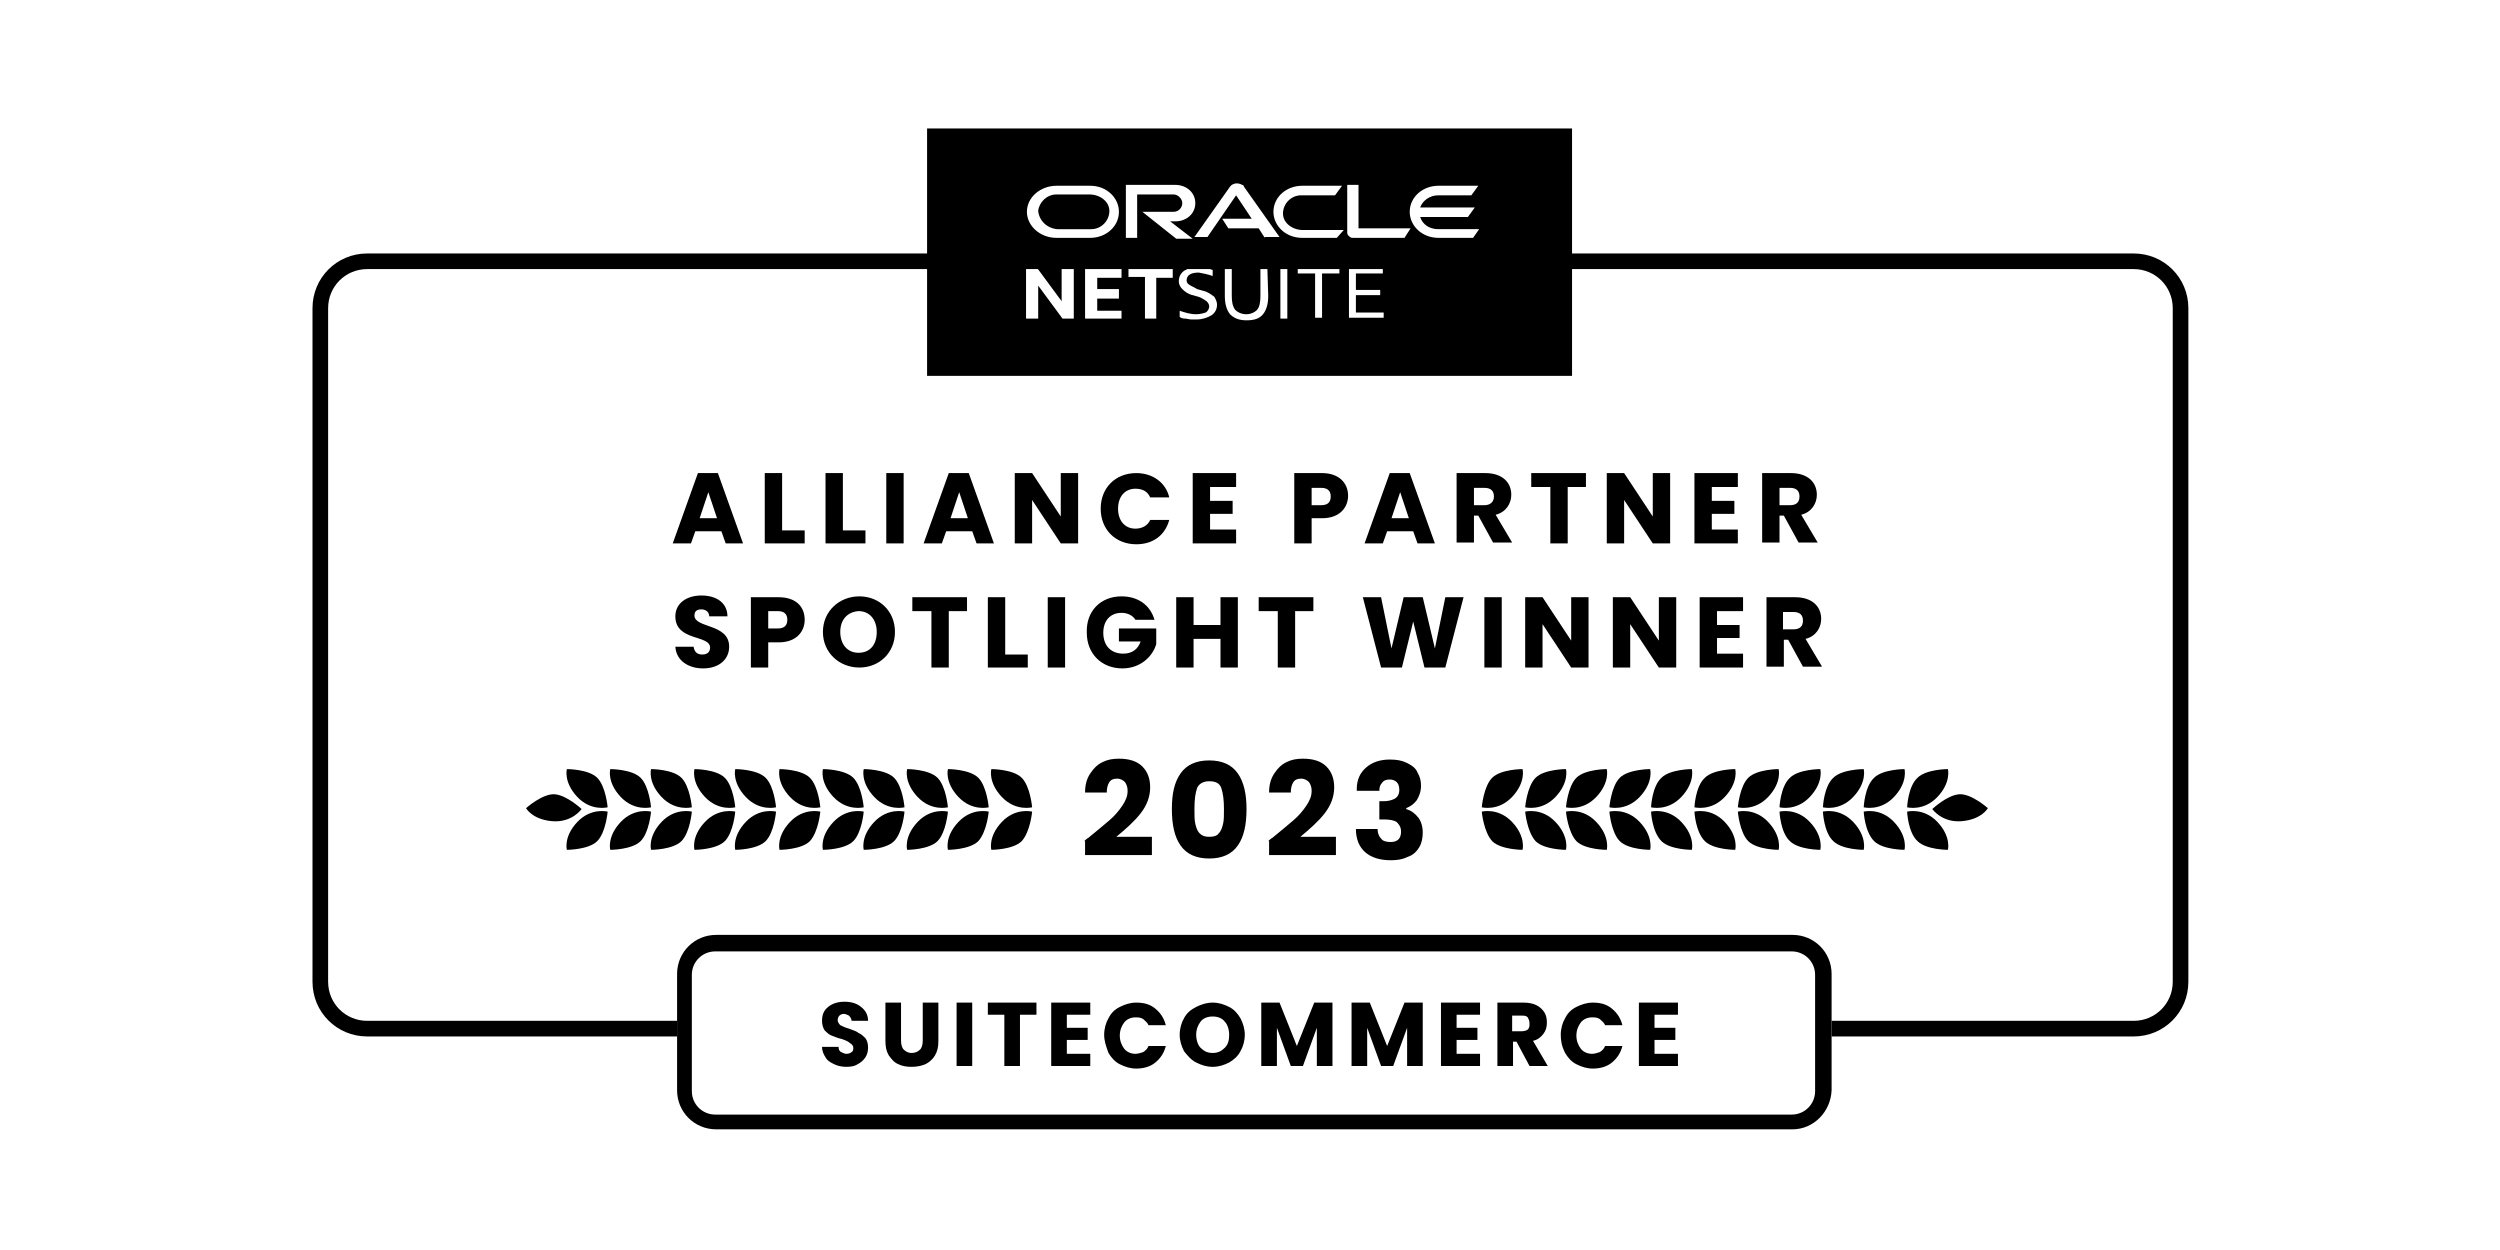 <svg xmlns="http://www.w3.org/2000/svg" xmlns:xlink="http://www.w3.org/1999/xlink" id="Layer_1" x="0px" y="0px" viewBox="0 0 288 144" style="enable-background:new 0 0 288 144;" xml:space="preserve"><style type="text/css">	.st0{fill-rule:evenodd;clip-rule:evenodd;}	.st1{clip-path:url(#SVGID_00000016797985021036274360000001324793255435155646_);}</style><g>	<path d="M83.6,62.6l-0.5-1.4h-3l-0.5,1.4h-2.1l2.9-8.1h2.3l2.9,8.1H83.6z M82.6,59.7l-1-3l-1,3H82.6z M88.1,54.5h2v6.6h2.6v1.5  h-4.6V54.5z M95.1,54.5h2v6.6h2.6v1.5h-4.6V54.5z M102.1,62.6v-8.1h2v8.1H102.1z M112.5,62.6l-0.5-1.4h-3l-0.5,1.4h-2.1l2.9-8.1  h2.3l2.9,8.1H112.5z M111.5,59.7l-1-3l-1,3H111.5z M122.2,54.5h2v8.1h-2l-3.3-5v5h-2v-8.1h2l3.3,5V54.5z M126.8,58.6  c0-2.4,1.7-4.1,4.1-4.1c1.9,0,3.4,1.1,3.8,2.8h-2.2c-0.3-0.7-0.9-1-1.7-1c-1.2,0-2,0.9-2,2.3c0,1.4,0.8,2.3,2,2.3  c0.7,0,1.4-0.3,1.7-1h2.2c-0.5,1.8-1.9,2.8-3.8,2.8C128.5,62.7,126.8,61,126.8,58.6z M142.4,54.5v1.6h-3v1.6h2.6v1.5h-2.6V61h3v1.6  h-5v-8.1H142.4z M151.1,58.2h1.1c0.8,0,1.1-0.4,1.1-1c0-0.6-0.3-1-1.1-1h-1.1V58.2z M155.3,57.1c0,1.3-0.9,2.6-3,2.6h-1.2v2.9h-2  v-8.1h3.2C154.3,54.5,155.3,55.7,155.3,57.1z M163.3,62.6l-0.5-1.4h-3l-0.5,1.4h-2.1l2.9-8.1h2.3l2.9,8.1H163.3z M162.3,59.7l-1-3  l-1,3H162.3z M172.1,57.2c0-0.6-0.3-1-1.1-1h-1.2v2h1.2C171.7,58.2,172.1,57.8,172.1,57.2z M167.8,54.5h3.3c2,0,3,1.1,3,2.5  c0,1-0.6,2-1.8,2.3l1.9,3.2h-2.2l-1.7-3.1h-0.5v3.1h-2V54.5z M176.4,56.1v-1.6h6.3v1.6h-2.1v6.5h-2v-6.5H176.4z M190.4,54.5h2v8.1  h-2l-3.3-5v5h-2v-8.1h2l3.3,5V54.5z M200.2,54.5v1.6h-3v1.6h2.6v1.5h-2.6V61h3v1.6h-5v-8.1H200.2z M207.3,57.2c0-0.6-0.3-1-1.1-1  H205v2h1.2C207,58.2,207.3,57.8,207.3,57.2z M203,54.5h3.3c2,0,3,1.1,3,2.5c0,1-0.6,2-1.8,2.3l1.9,3.2h-2.2l-1.7-3.1H205v3.1h-2  V54.5z"></path>	<path d="M124.9,96.9c0.3-0.3,0.5-0.4,0.5-0.4c1-0.8,1.8-1.5,2.4-2c0.6-0.5,1.1-1.1,1.5-1.7c0.4-0.6,0.6-1.1,0.6-1.7  c0-0.4-0.1-0.7-0.3-1c-0.2-0.2-0.5-0.4-0.9-0.4c-0.4,0-0.7,0.1-0.9,0.4c-0.2,0.3-0.3,0.7-0.3,1.2h-2.5c0-0.9,0.2-1.6,0.6-2.2  c0.4-0.6,0.8-1,1.4-1.3c0.6-0.3,1.2-0.4,1.9-0.4c1.2,0,2.1,0.3,2.7,0.9c0.6,0.6,0.9,1.4,0.9,2.4c0,1.1-0.4,2.1-1.1,3  c-0.7,0.9-1.7,1.8-2.8,2.7h4.1v2.1h-7.7V96.9z M135,93.2c0-1.8,0.3-3.1,1-4.1c0.7-1,1.8-1.5,3.3-1.5c1.5,0,2.6,0.5,3.3,1.5  c0.7,1,1,2.4,1,4.1c0,1.8-0.3,3.2-1,4.2c-0.7,1-1.8,1.5-3.3,1.5c-1.5,0-2.6-0.5-3.3-1.5C135.3,96.4,135,95,135,93.2z M141,93.2  c0-1-0.1-1.8-0.3-2.4c-0.2-0.6-0.7-0.8-1.4-0.8c-0.7,0-1.2,0.3-1.4,0.8c-0.2,0.6-0.3,1.3-0.3,2.4c0,0.7,0,1.3,0.1,1.7  c0.1,0.4,0.2,0.8,0.5,1.1c0.3,0.3,0.6,0.4,1.1,0.4c0.5,0,0.9-0.1,1.1-0.4c0.3-0.3,0.4-0.7,0.5-1.1C141,94.5,141,93.9,141,93.2z   M146.1,96.9c0.3-0.3,0.5-0.4,0.5-0.4c1-0.8,1.8-1.5,2.4-2c0.6-0.5,1.1-1.1,1.5-1.7s0.6-1.1,0.6-1.7c0-0.4-0.1-0.7-0.3-1  c-0.2-0.2-0.5-0.4-0.9-0.4c-0.4,0-0.7,0.1-0.9,0.4c-0.2,0.3-0.3,0.7-0.3,1.2h-2.5c0-0.9,0.2-1.6,0.6-2.2c0.4-0.6,0.8-1,1.4-1.3  c0.6-0.3,1.2-0.4,1.9-0.4c1.2,0,2.1,0.3,2.7,0.9c0.6,0.6,0.9,1.4,0.9,2.4c0,1.1-0.4,2.1-1.1,3c-0.7,0.9-1.7,1.8-2.8,2.7h4.1v2.1  h-7.7V96.9z M156.3,90.9c0-1.1,0.4-1.9,1.1-2.5c0.7-0.6,1.6-0.9,2.7-0.9c0.8,0,1.4,0.1,2,0.4c0.6,0.3,1,0.6,1.2,1.1  c0.3,0.5,0.4,1,0.4,1.5c0,0.7-0.2,1.2-0.5,1.7c-0.3,0.4-0.7,0.7-1.2,0.9v0.1c0.6,0.2,1,0.5,1.4,1c0.3,0.4,0.5,1,0.5,1.7  c0,0.6-0.1,1.2-0.4,1.7c-0.3,0.5-0.7,0.9-1.3,1.1c-0.6,0.3-1.2,0.4-2,0.4c-1.2,0-2.2-0.3-2.9-0.9c-0.7-0.6-1.1-1.5-1.1-2.7h2.5  c0,0.4,0.1,0.8,0.4,1.1c0.2,0.3,0.6,0.4,1.1,0.4c0.4,0,0.7-0.1,0.9-0.3c0.2-0.2,0.3-0.5,0.3-0.9c0-0.5-0.2-0.8-0.5-1.1  c-0.3-0.2-0.8-0.3-1.5-0.3h-0.5v-2.1h0.5c0.5,0,0.9-0.1,1.3-0.3c0.3-0.2,0.5-0.5,0.5-1c0-0.4-0.1-0.7-0.3-0.9  c-0.2-0.2-0.5-0.3-0.8-0.3c-0.4,0-0.7,0.1-0.9,0.4c-0.2,0.2-0.3,0.5-0.3,0.9H156.3z"></path>	<path d="M84,74.5c0,1.4-1.1,2.5-3,2.5c-1.7,0-3.1-0.9-3.2-2.5h2.1c0.1,0.6,0.4,0.9,1,0.9c0.6,0,0.9-0.3,0.9-0.8c0-1.5-4-0.7-4-3.6  c0-1.5,1.3-2.4,3-2.4c1.8,0,3,0.9,3,2.4h-2.1c0-0.5-0.4-0.8-0.9-0.8c-0.5,0-0.8,0.2-0.8,0.7C80,72.4,84,71.8,84,74.5z M88.5,72.4  h1.1c0.8,0,1.1-0.4,1.1-1c0-0.6-0.3-1-1.1-1h-1.1V72.4z M92.7,71.4c0,1.3-0.9,2.6-3,2.6h-1.2v2.9h-2v-8.1h3.2  C91.7,68.8,92.7,69.9,92.7,71.4z M103.1,72.8c0,2.4-1.8,4.1-4.1,4.1c-2.3,0-4.2-1.7-4.2-4.1c0-2.4,1.9-4.1,4.2-4.1  C101.3,68.7,103.1,70.4,103.1,72.8z M96.8,72.8c0,1.4,0.8,2.4,2.1,2.4c1.3,0,2.1-0.9,2.1-2.4c0-1.4-0.8-2.4-2.1-2.4  C97.6,70.5,96.8,71.4,96.8,72.8z M105.1,70.4v-1.6h6.3v1.6h-2.1v6.5h-2v-6.5H105.1z M113.8,68.8h2v6.6h2.6v1.5h-4.6V68.8z   M120.7,76.9v-8.1h2v8.1H120.7z M129.2,68.7c1.9,0,3.3,1,3.8,2.7h-2.2c-0.3-0.5-0.9-0.8-1.6-0.8c-1.3,0-2.1,0.9-2.1,2.3  c0,1.5,0.9,2.4,2.3,2.4c1,0,1.7-0.5,2-1.4h-2.5v-1.5h4.3v1.8c-0.4,1.4-1.8,2.8-3.9,2.8c-2.4,0-4.1-1.7-4.1-4.1  C125.1,70.4,126.8,68.7,129.2,68.7z M140.6,76.9v-3.3h-3.1v3.3h-2v-8.1h2V72h3.1v-3.2h2v8.1H140.6z M145,70.4v-1.6h6.3v1.6h-2.1  v6.5h-2v-6.5H145z M159.1,76.9l-2.1-8.1h2.1l1.2,5.9l1.4-5.9h2.2l1.4,5.9l1.2-5.9h2.1l-2.1,8.1h-2.4l-1.3-5.3l-1.3,5.3H159.1z   M171,76.9v-8.1h2v8.1H171z M181,68.8h2v8.1h-2l-3.3-5v5h-2v-8.1h2l3.3,5V68.8z M191.1,68.8h2v8.1h-2l-3.3-5v5h-2v-8.1h2l3.3,5  V68.8z M200.8,68.8v1.6h-3V72h2.6v1.5h-2.6v1.8h3v1.6h-5v-8.1H200.8z M207.7,71.5c0-0.6-0.3-1-1.1-1h-1.2v2h1.2  C207.4,72.5,207.7,72.1,207.7,71.5z M203.5,68.8h3.3c2,0,3,1.1,3,2.5c0,1-0.6,2-1.8,2.3l1.9,3.2h-2.2l-1.7-3.1h-0.5v3.1h-2V68.8z"></path>	<path class="st0" d="M42.3,31h203.5c2.5,0,4.5,2,4.5,4.5v77.6c0,2.5-2,4.5-4.5,4.5h-34.8v1.8h34.8c3.5,0,6.3-2.8,6.3-6.3V35.5  c0-3.5-2.8-6.3-6.3-6.3H42.3c-3.5,0-6.3,2.8-6.3,6.3v77.6c0,3.5,2.8,6.3,6.3,6.3h35.7v-1.8H42.3c-2.5,0-4.5-2-4.5-4.5V35.5  C37.8,33,39.8,31,42.3,31z"></path>	<path d="M206.5,130.1h-124c-2.5,0-4.5-2-4.5-4.5v-13.4c0-2.5,2-4.5,4.5-4.5h124c2.5,0,4.5,2,4.5,4.5v13.4  C210.9,128.1,208.9,130.1,206.5,130.1z M82.4,109.6c-1.5,0-2.7,1.2-2.7,2.7v13.4c0,1.5,1.2,2.7,2.7,2.7h124c1.5,0,2.7-1.2,2.7-2.7  v-13.4c0-1.5-1.2-2.7-2.7-2.7H82.4z"></path>	<path d="M97.5,122.9c-0.5,0-1-0.1-1.4-0.3c-0.4-0.2-0.8-0.4-1-0.8c-0.2-0.3-0.4-0.7-0.4-1.2h1.9c0,0.3,0.1,0.5,0.3,0.6  c0.2,0.1,0.4,0.2,0.6,0.2c0.3,0,0.5-0.1,0.6-0.2c0.2-0.1,0.2-0.3,0.2-0.5c0-0.2-0.1-0.3-0.2-0.4c-0.1-0.1-0.3-0.2-0.4-0.3  c-0.2-0.1-0.4-0.2-0.7-0.3c-0.5-0.1-0.9-0.3-1.2-0.4c-0.3-0.1-0.6-0.4-0.8-0.6c-0.2-0.3-0.3-0.7-0.3-1.1c0-0.7,0.2-1.2,0.7-1.6  c0.5-0.4,1.1-0.6,1.9-0.6c0.8,0,1.4,0.2,1.9,0.6c0.5,0.4,0.8,0.9,0.8,1.6h-1.9c0-0.2-0.1-0.4-0.3-0.6c-0.2-0.1-0.4-0.2-0.6-0.2  c-0.2,0-0.4,0.1-0.5,0.2c-0.1,0.1-0.2,0.3-0.2,0.5c0,0.2,0.1,0.4,0.3,0.6c0.2,0.1,0.6,0.3,1,0.4c0.5,0.2,0.9,0.3,1.1,0.5  c0.3,0.1,0.6,0.4,0.8,0.6c0.2,0.3,0.3,0.6,0.3,1.1c0,0.4-0.1,0.8-0.3,1.1c-0.2,0.3-0.5,0.6-0.9,0.8  C98.5,122.8,98.1,122.9,97.5,122.9z M103.8,115.5v4.4c0,0.4,0.1,0.8,0.3,1c0.2,0.2,0.5,0.4,0.9,0.4c0.4,0,0.7-0.1,1-0.4  c0.2-0.2,0.3-0.6,0.3-1v-4.4h1.8v4.4c0,0.7-0.1,1.2-0.4,1.7c-0.3,0.5-0.7,0.8-1.1,1c-0.5,0.2-1,0.3-1.6,0.3c-0.6,0-1.1-0.1-1.5-0.3  c-0.5-0.2-0.8-0.6-1.1-1c-0.3-0.5-0.4-1-0.4-1.7v-4.4H103.8z M112,115.5v7.3h-1.8v-7.3H112z M119.4,115.5v1.4h-1.9v5.9h-1.8v-5.9  h-1.9v-1.4H119.4z M122.9,116.9v1.5h2.4v1.4h-2.4v1.6h2.7v1.4h-4.5v-7.3h4.5v1.4H122.9z M127.2,119.2c0-0.7,0.2-1.4,0.5-1.9  c0.3-0.6,0.7-1,1.3-1.3c0.6-0.3,1.2-0.5,1.9-0.5c0.9,0,1.6,0.2,2.2,0.7c0.6,0.5,1,1.1,1.2,1.9h-2c-0.1-0.3-0.4-0.5-0.6-0.7  c-0.3-0.2-0.6-0.2-0.9-0.2c-0.5,0-1,0.2-1.3,0.6c-0.3,0.4-0.5,0.9-0.5,1.5c0,0.6,0.2,1.1,0.5,1.5c0.3,0.4,0.8,0.6,1.3,0.6  c0.3,0,0.6-0.1,0.9-0.2c0.3-0.2,0.5-0.4,0.6-0.7h2c-0.2,0.8-0.6,1.4-1.2,1.9c-0.6,0.5-1.4,0.7-2.2,0.7c-0.7,0-1.3-0.2-1.9-0.5  c-0.6-0.3-1-0.8-1.3-1.3C127.4,120.5,127.2,119.9,127.2,119.2z M139.7,122.9c-0.7,0-1.3-0.2-1.9-0.5c-0.6-0.3-1-0.8-1.4-1.3  c-0.3-0.6-0.5-1.2-0.5-1.9c0-0.7,0.2-1.4,0.5-1.9c0.3-0.6,0.8-1,1.4-1.3c0.6-0.3,1.2-0.5,1.9-0.5c0.7,0,1.3,0.2,1.9,0.5  c0.6,0.3,1,0.8,1.3,1.3c0.3,0.6,0.5,1.2,0.5,1.9c0,0.7-0.2,1.4-0.5,1.9c-0.3,0.6-0.8,1-1.3,1.3C141,122.7,140.4,122.9,139.7,122.9z   M139.7,121.3c0.6,0,1-0.2,1.4-0.6c0.4-0.4,0.5-0.9,0.5-1.5c0-0.6-0.2-1.2-0.5-1.5c-0.3-0.4-0.8-0.6-1.4-0.6  c-0.6,0-1.1,0.2-1.4,0.6c-0.3,0.4-0.5,0.9-0.5,1.5c0,0.6,0.2,1.2,0.5,1.5C138.7,121.1,139.1,121.3,139.7,121.3z M153.5,115.5v7.3  h-1.8v-4.4l-1.6,4.4h-1.4l-1.6-4.4v4.4h-1.8v-7.3h2.1l2,5l2-5H153.5z M163.9,115.5v7.3h-1.8v-4.4l-1.6,4.4h-1.4l-1.6-4.4v4.4h-1.8  v-7.3h2.1l2,5l2-5H163.9z M167.8,116.9v1.5h2.4v1.4h-2.4v1.6h2.7v1.4H166v-7.3h4.5v1.4H167.8z M176.2,122.8l-1.5-2.8h-0.4v2.8h-1.8  v-7.3h3c0.6,0,1.1,0.1,1.5,0.3c0.4,0.2,0.7,0.5,0.9,0.8c0.2,0.3,0.3,0.7,0.3,1.2c0,0.5-0.1,0.9-0.4,1.3c-0.3,0.4-0.7,0.7-1.2,0.8  l1.7,2.9H176.2z M174.2,118.8h1.1c0.3,0,0.6-0.1,0.7-0.2c0.2-0.2,0.2-0.4,0.2-0.7c0-0.3-0.1-0.5-0.2-0.7c-0.2-0.2-0.4-0.2-0.7-0.2  h-1.1V118.8z M179.8,119.2c0-0.7,0.2-1.4,0.5-1.9c0.3-0.6,0.7-1,1.3-1.3c0.6-0.3,1.2-0.5,1.9-0.5c0.9,0,1.6,0.2,2.2,0.7  s1,1.1,1.2,1.9h-2c-0.1-0.3-0.4-0.5-0.6-0.7c-0.3-0.2-0.6-0.2-0.9-0.2c-0.5,0-1,0.2-1.3,0.6c-0.3,0.4-0.5,0.9-0.5,1.5  c0,0.6,0.2,1.1,0.5,1.5c0.3,0.4,0.8,0.6,1.3,0.6c0.3,0,0.6-0.1,0.9-0.2c0.3-0.2,0.5-0.4,0.6-0.7h2c-0.2,0.8-0.6,1.4-1.2,1.9  c-0.6,0.5-1.4,0.7-2.2,0.7c-0.7,0-1.3-0.2-1.9-0.5c-0.6-0.3-1-0.8-1.3-1.3C179.9,120.5,179.8,119.9,179.8,119.2z M190.6,116.9v1.5  h2.4v1.4h-2.4v1.6h2.7v1.4h-4.5v-7.3h4.5v1.4H190.6z"></path>	<g>		<defs>			<rect id="SVGID_1_" x="106.8" y="14.8" width="74.3" height="28.5"></rect>		</defs>		<clipPath id="SVGID_00000109725866397157719660000016574268492689290161_">			<use xlink:href="#SVGID_1_" style="overflow:visible;"></use>		</clipPath>		<g style="clip-path:url(#SVGID_00000109725866397157719660000016574268492689290161_);">			<path d="M121.8,26.4h3.9c1.2,0,2.1-1,2.1-2.1c0-1.1-1.1-1.9-2.3-1.9h-3.8c-1.1,0-2,0.9-2.1,1.9C119.7,25.4,120.6,26.3,121.8,26.4    L121.8,26.4z"></path>			<path d="M106.8,14.8v28.5h74.3V14.8H106.8z M121.7,21.4h3.9c1.9,0,3.3,1.4,3.3,3c0,1.7-1.5,3-3.3,3h-3.9c-1.9,0-3.4-1.4-3.4-3    C118.3,22.7,119.9,21.4,121.7,21.4z M123.7,36.7h-1.3l-2.8-3.8v3.8h-1.4v-5.8h1.3l2.8,3.8v-3.8h1.4V36.7z M129.2,36.7l-4.2,0    v-5.8h4.2V32h-2.8v1.3h2.5v1.1h-2.5v1.4h2.8V36.7z M135.1,32h-1.9v4.7h-1.3v-4.8H130v-1h5.1V32z M131.6,24.4h3.6c0.6,0,1-0.5,1-1    c0-0.5-0.5-1-1-1H131v5h-1.3v-6.1h5.7c1.3,0,2.3,0.9,2.3,2.1s-1,2.1-2.3,2.1h-0.6l2.6,2h-1.9L131.6,24.4L131.6,24.4z M140.2,35.1    c0,0.5-0.2,0.9-0.6,1.2c-0.5,0.3-1.1,0.5-1.7,0.5c-0.2,0-0.5,0-0.7,0c-0.2,0-0.5-0.1-0.7-0.1c-0.3,0-0.5-0.1-0.6-0.2v-0.7    c0.6,0.2,1.2,0.4,1.9,0.4c0.4,0,0.8-0.1,1.1-0.2c0.3-0.2,0.4-0.5,0.4-0.7c0-0.2-0.1-0.4-0.3-0.6c-0.3-0.2-0.6-0.4-0.9-0.5    l-0.7-0.2c-0.5-0.1-0.9-0.4-1.2-0.7c-0.2-0.2-0.4-0.5-0.4-0.9c0-0.5,0.2-0.9,0.6-1.2c0.5-0.3,1-0.5,1.6-0.4c0.3,0,0.6,0,0.9,0.1    c0.3,0,0.5,0.1,0.8,0.2v0.7c-0.5-0.2-1.1-0.3-1.6-0.4c-0.9,0-1.4,0.3-1.4,0.9c0,0.2,0.1,0.4,0.3,0.5c0.3,0.2,0.6,0.3,0.9,0.5    l0.7,0.2c0.5,0.1,0.9,0.4,1.3,0.7C140,34.4,140.2,34.7,140.2,35.1L140.2,35.1z M146.1,34.1c0,0.9-0.2,1.6-0.6,2.1    c-0.4,0.5-1,0.7-1.9,0.7c-0.8,0-1.4-0.2-1.9-0.7c-0.4-0.5-0.6-1.2-0.6-2.1v-3.2h0.8v3.2c0,0.7,0.1,1.2,0.4,1.6    c0.6,0.6,1.7,0.7,2.4,0.1c0,0,0.1-0.1,0.1-0.1c0.3-0.3,0.4-0.9,0.4-1.6v-3.2h0.8L146.1,34.1L146.1,34.1z M145.7,27.4l-0.7-1.1    h-3.5l-0.7-1.1h3.4l-1.8-2.7l-3.3,4.8h-1.5l4.1-5.8c0.3-0.4,0.9-0.5,1.4-0.2c0.1,0,0.2,0.1,0.2,0.2l4.1,5.8H145.7L145.7,27.4z     M148.3,36.7h-0.8v-5.8h0.8V36.7z M154.3,31.5h-2v5.1h-0.8v-5.1h-2v-0.6h4.8V31.5z M154,27.4h-4c-1.9,0-3.3-1.4-3.3-3    c0-1.7,1.5-3,3.3-3h4.6l-0.8,1.1h-3.9c-1.2,0-2.1,1-2.1,2.1c0,1.1,1.1,1.9,2.3,1.9h4.7L154,27.4z M159.4,36.6h-4v-5.7h3.9v0.6    h-3.1v1.9h2.8V34h-2.8v2h3.2V36.6L159.4,36.6z M161.8,27.4h-5.9c-0.2,0-0.3,0-0.5-0.2c-0.1-0.1-0.2-0.2-0.2-0.4v-5.5h1.3v5h6    L161.8,27.4L161.8,27.4z M169.7,27.4h-4c-1.9,0-3.3-1.4-3.3-3c0-1.7,1.5-3,3.3-3h4.6l-0.8,1.1h-3.8c-1,0-1.8,0.6-2.1,1.4h6.3    l-0.8,1.1h-5.5c0.3,0.9,1.1,1.4,2.1,1.4h4.7L169.7,27.4L169.7,27.4z"></path>		</g>	</g>	<g>		<path d="M170.7,93.5c0,0,1.9-0.5,3.5,1.2c1.6,1.7,1.2,3.2,1.2,3.2s-2.5,0-3.5-1C170.9,95.8,170.7,93.5,170.7,93.5z"></path>		<path d="M175.7,93.5c0,0,1.9-0.5,3.5,1.2c1.6,1.7,1.2,3.2,1.2,3.2s-2.5,0-3.5-1C175.9,95.8,175.7,93.5,175.7,93.5z"></path>		<path d="M180.4,93.5c0,0,1.9-0.5,3.5,1.2c1.6,1.7,1.2,3.2,1.2,3.2s-2.5,0-3.5-1C180.6,95.8,180.4,93.5,180.4,93.5z"></path>		<path d="M185.4,93.5c0,0,1.9-0.5,3.5,1.2c1.6,1.7,1.2,3.2,1.2,3.2s-2.5,0-3.5-1C185.6,95.9,185.4,93.5,185.4,93.5z"></path>		<path d="M190.2,93.5c0,0,1.9-0.5,3.5,1.2c1.6,1.7,1.2,3.2,1.2,3.2s-2.5,0-3.5-1C190.3,95.8,190.2,93.5,190.2,93.5z"></path>		<path d="M195.2,93.5c0,0,1.9-0.5,3.5,1.2c1.6,1.7,1.2,3.2,1.2,3.2s-2.5,0-3.5-1C195.3,95.8,195.2,93.5,195.2,93.5z"></path>		<path d="M200.2,93.5c0,0,1.9-0.5,3.5,1.2c1.6,1.7,1.2,3.2,1.2,3.2s-2.5,0-3.5-1C200.4,95.9,200.2,93.5,200.2,93.5z"></path>		<path d="M205,93.5c0,0,1.9-0.5,3.5,1.2c1.6,1.7,1.2,3.2,1.2,3.2s-2.5,0-3.5-1C205.1,95.9,205,93.5,205,93.5z"></path>		<path d="M210,93.5c0,0,1.9-0.5,3.5,1.2c1.6,1.7,1.2,3.2,1.2,3.2s-2.5,0-3.5-1C210.1,95.9,210,93.5,210,93.5z"></path>		<path d="M214.7,93.5c0,0,1.9-0.5,3.5,1.2c1.6,1.7,1.2,3.2,1.2,3.2s-2.5,0-3.5-1C214.8,95.8,214.7,93.5,214.7,93.5z"></path>		<path d="M219.7,93.5c0,0,1.9-0.5,3.5,1.2c1.6,1.7,1.2,3.2,1.2,3.2s-2.5,0-3.5-1C219.8,95.9,219.7,93.5,219.7,93.5z"></path>		<path d="M170.7,93c0,0,1.9,0.5,3.5-1.2c1.6-1.7,1.2-3.2,1.2-3.2s-2.5,0-3.5,1C170.9,90.6,170.7,93,170.7,93z"></path>		<path d="M175.7,93c0,0,1.9,0.5,3.5-1.2c1.6-1.7,1.2-3.2,1.2-3.2s-2.5,0-3.5,1C175.9,90.6,175.7,93,175.7,93z"></path>		<path d="M180.4,93c0,0,1.9,0.5,3.5-1.2c1.6-1.7,1.2-3.2,1.2-3.2s-2.5,0-3.5,1C180.6,90.6,180.4,93,180.4,93z"></path>		<path d="M185.4,93c0,0,1.9,0.5,3.5-1.2c1.6-1.7,1.2-3.2,1.2-3.2s-2.5,0-3.5,1C185.6,90.6,185.4,93,185.4,93z"></path>		<path d="M190.2,93c0,0,1.9,0.5,3.5-1.2c1.6-1.7,1.2-3.2,1.2-3.2s-2.5,0-3.5,1C190.3,90.6,190.2,93,190.2,93z"></path>		<path d="M195.2,93c0,0,1.9,0.5,3.5-1.2c1.6-1.7,1.2-3.2,1.2-3.2s-2.5,0-3.5,1C195.3,90.6,195.2,93,195.2,93z"></path>		<path d="M200.2,93c0,0,1.9,0.5,3.5-1.2c1.6-1.7,1.2-3.2,1.2-3.2s-2.5,0-3.5,1C200.4,90.6,200.2,93,200.2,93z"></path>		<path d="M205,93c0,0,1.9,0.5,3.5-1.2c1.6-1.7,1.2-3.2,1.2-3.2s-2.5,0-3.5,1C205.1,90.6,205,93,205,93z"></path>		<path d="M210,93c0,0,1.9,0.5,3.5-1.2c1.6-1.7,1.2-3.2,1.2-3.2s-2.5,0-3.5,1C210.1,90.6,210,93,210,93z"></path>		<path d="M214.7,93c0,0,1.9,0.5,3.5-1.2c1.6-1.7,1.2-3.2,1.2-3.2s-2.5,0-3.5,1C214.8,90.6,214.7,93,214.7,93z"></path>		<path d="M219.7,93c0,0,1.9,0.5,3.5-1.2c1.6-1.7,1.2-3.2,1.2-3.2s-2.5,0-3.5,1C219.8,90.6,219.7,93,219.7,93z"></path>		<path d="M222.6,93.2c0,0,1.1,1.6,3.4,1.4c2.3-0.2,3-1.5,3-1.5s-1.9-1.7-3.3-1.6C224.3,91.6,222.6,93.2,222.6,93.2z"></path>		<path d="M118.9,93.5c0,0-1.9-0.5-3.5,1.2c-1.6,1.7-1.2,3.2-1.2,3.2s2.5,0,3.5-1C118.7,95.8,118.9,93.5,118.9,93.5z"></path>		<path d="M113.9,93.5c0,0-1.9-0.5-3.5,1.2c-1.6,1.7-1.2,3.2-1.2,3.2s2.5,0,3.5-1C113.7,95.8,113.9,93.5,113.9,93.5z"></path>		<path d="M109.2,93.5c0,0-1.9-0.5-3.5,1.2c-1.6,1.7-1.2,3.2-1.2,3.2s2.5,0,3.5-1C109,95.9,109.2,93.5,109.2,93.5z"></path>		<path d="M104.2,93.5c0,0-1.9-0.5-3.5,1.2c-1.6,1.7-1.2,3.2-1.2,3.2s2.5,0,3.5-1C104,95.9,104.2,93.5,104.2,93.5z"></path>		<path d="M99.5,93.5c0,0-1.9-0.5-3.5,1.2c-1.6,1.7-1.2,3.2-1.2,3.2s2.5,0,3.5-1C99.3,95.9,99.5,93.5,99.5,93.5z"></path>		<path d="M94.5,93.5c0,0-1.9-0.5-3.5,1.2c-1.6,1.7-1.2,3.2-1.2,3.2s2.5,0,3.5-1C94.3,95.8,94.5,93.5,94.5,93.5z"></path>		<path d="M89.4,93.5c0,0-1.9-0.5-3.5,1.2c-1.6,1.7-1.2,3.2-1.2,3.2s2.5,0,3.5-1C89.2,95.9,89.4,93.5,89.4,93.5z"></path>		<path d="M84.7,93.5c0,0-1.9-0.5-3.5,1.2c-1.6,1.7-1.2,3.2-1.2,3.2s2.5,0,3.5-1C84.5,95.9,84.7,93.5,84.7,93.5z"></path>		<path d="M79.7,93.5c0,0-1.9-0.5-3.5,1.2c-1.6,1.7-1.2,3.2-1.2,3.2s2.5,0,3.5-1C79.5,95.9,79.7,93.5,79.7,93.5z"></path>		<path d="M75,93.5c0,0-1.9-0.5-3.5,1.2c-1.6,1.7-1.2,3.2-1.2,3.2s2.5,0,3.5-1C74.8,95.9,75,93.5,75,93.5z"></path>		<path d="M70,93.5c0,0-1.9-0.5-3.5,1.2c-1.6,1.7-1.2,3.2-1.2,3.2s2.5,0,3.5-1C69.8,95.9,70,93.5,70,93.5z"></path>		<path d="M118.9,93c0,0-1.9,0.5-3.5-1.2c-1.6-1.7-1.2-3.2-1.2-3.2s2.5,0,3.5,1C118.7,90.6,118.9,93,118.9,93z"></path>		<path d="M113.9,93c0,0-1.9,0.5-3.5-1.2c-1.6-1.7-1.2-3.2-1.2-3.2s2.5,0,3.5,1C113.7,90.6,113.9,93,113.9,93z"></path>		<path d="M109.2,93c0,0-1.9,0.5-3.5-1.2c-1.6-1.7-1.2-3.2-1.2-3.2s2.5,0,3.5,1C109,90.6,109.2,93,109.2,93z"></path>		<path d="M104.2,93c0,0-1.9,0.5-3.5-1.2c-1.6-1.7-1.2-3.2-1.2-3.2s2.5,0,3.5,1C104,90.6,104.2,93,104.2,93z"></path>		<path d="M99.5,93c0,0-1.9,0.5-3.5-1.2c-1.6-1.7-1.2-3.2-1.2-3.2s2.5,0,3.5,1C99.3,90.6,99.5,93,99.5,93z"></path>		<path d="M94.5,93c0,0-1.9,0.5-3.5-1.2c-1.6-1.7-1.2-3.2-1.2-3.2s2.5,0,3.5,1C94.3,90.6,94.5,93,94.5,93z"></path>		<path d="M89.4,93c0,0-1.9,0.5-3.5-1.2c-1.6-1.7-1.2-3.2-1.2-3.2s2.5,0,3.5,1C89.2,90.6,89.4,93,89.4,93z"></path>		<path d="M84.7,93c0,0-1.9,0.5-3.5-1.2c-1.6-1.7-1.2-3.2-1.2-3.2s2.5,0,3.5,1C84.5,90.6,84.7,93,84.7,93z"></path>		<path d="M79.7,93c0,0-1.9,0.5-3.5-1.2c-1.6-1.7-1.2-3.2-1.2-3.2s2.5,0,3.5,1C79.5,90.6,79.7,93,79.7,93z"></path>		<path d="M75,93c0,0-1.9,0.5-3.5-1.2c-1.6-1.7-1.2-3.2-1.2-3.2s2.5,0,3.5,1C74.8,90.6,75,93,75,93z"></path>		<path d="M70,93c0,0-1.9,0.5-3.5-1.2c-1.6-1.7-1.2-3.2-1.2-3.2s2.5,0,3.5,1C69.8,90.6,70,93,70,93z"></path>		<path d="M67,93.2c0,0-1.1,1.6-3.4,1.4c-2.3-0.2-3-1.5-3-1.5s1.9-1.7,3.3-1.6C65.3,91.6,67,93.2,67,93.2z"></path>	</g></g></svg>